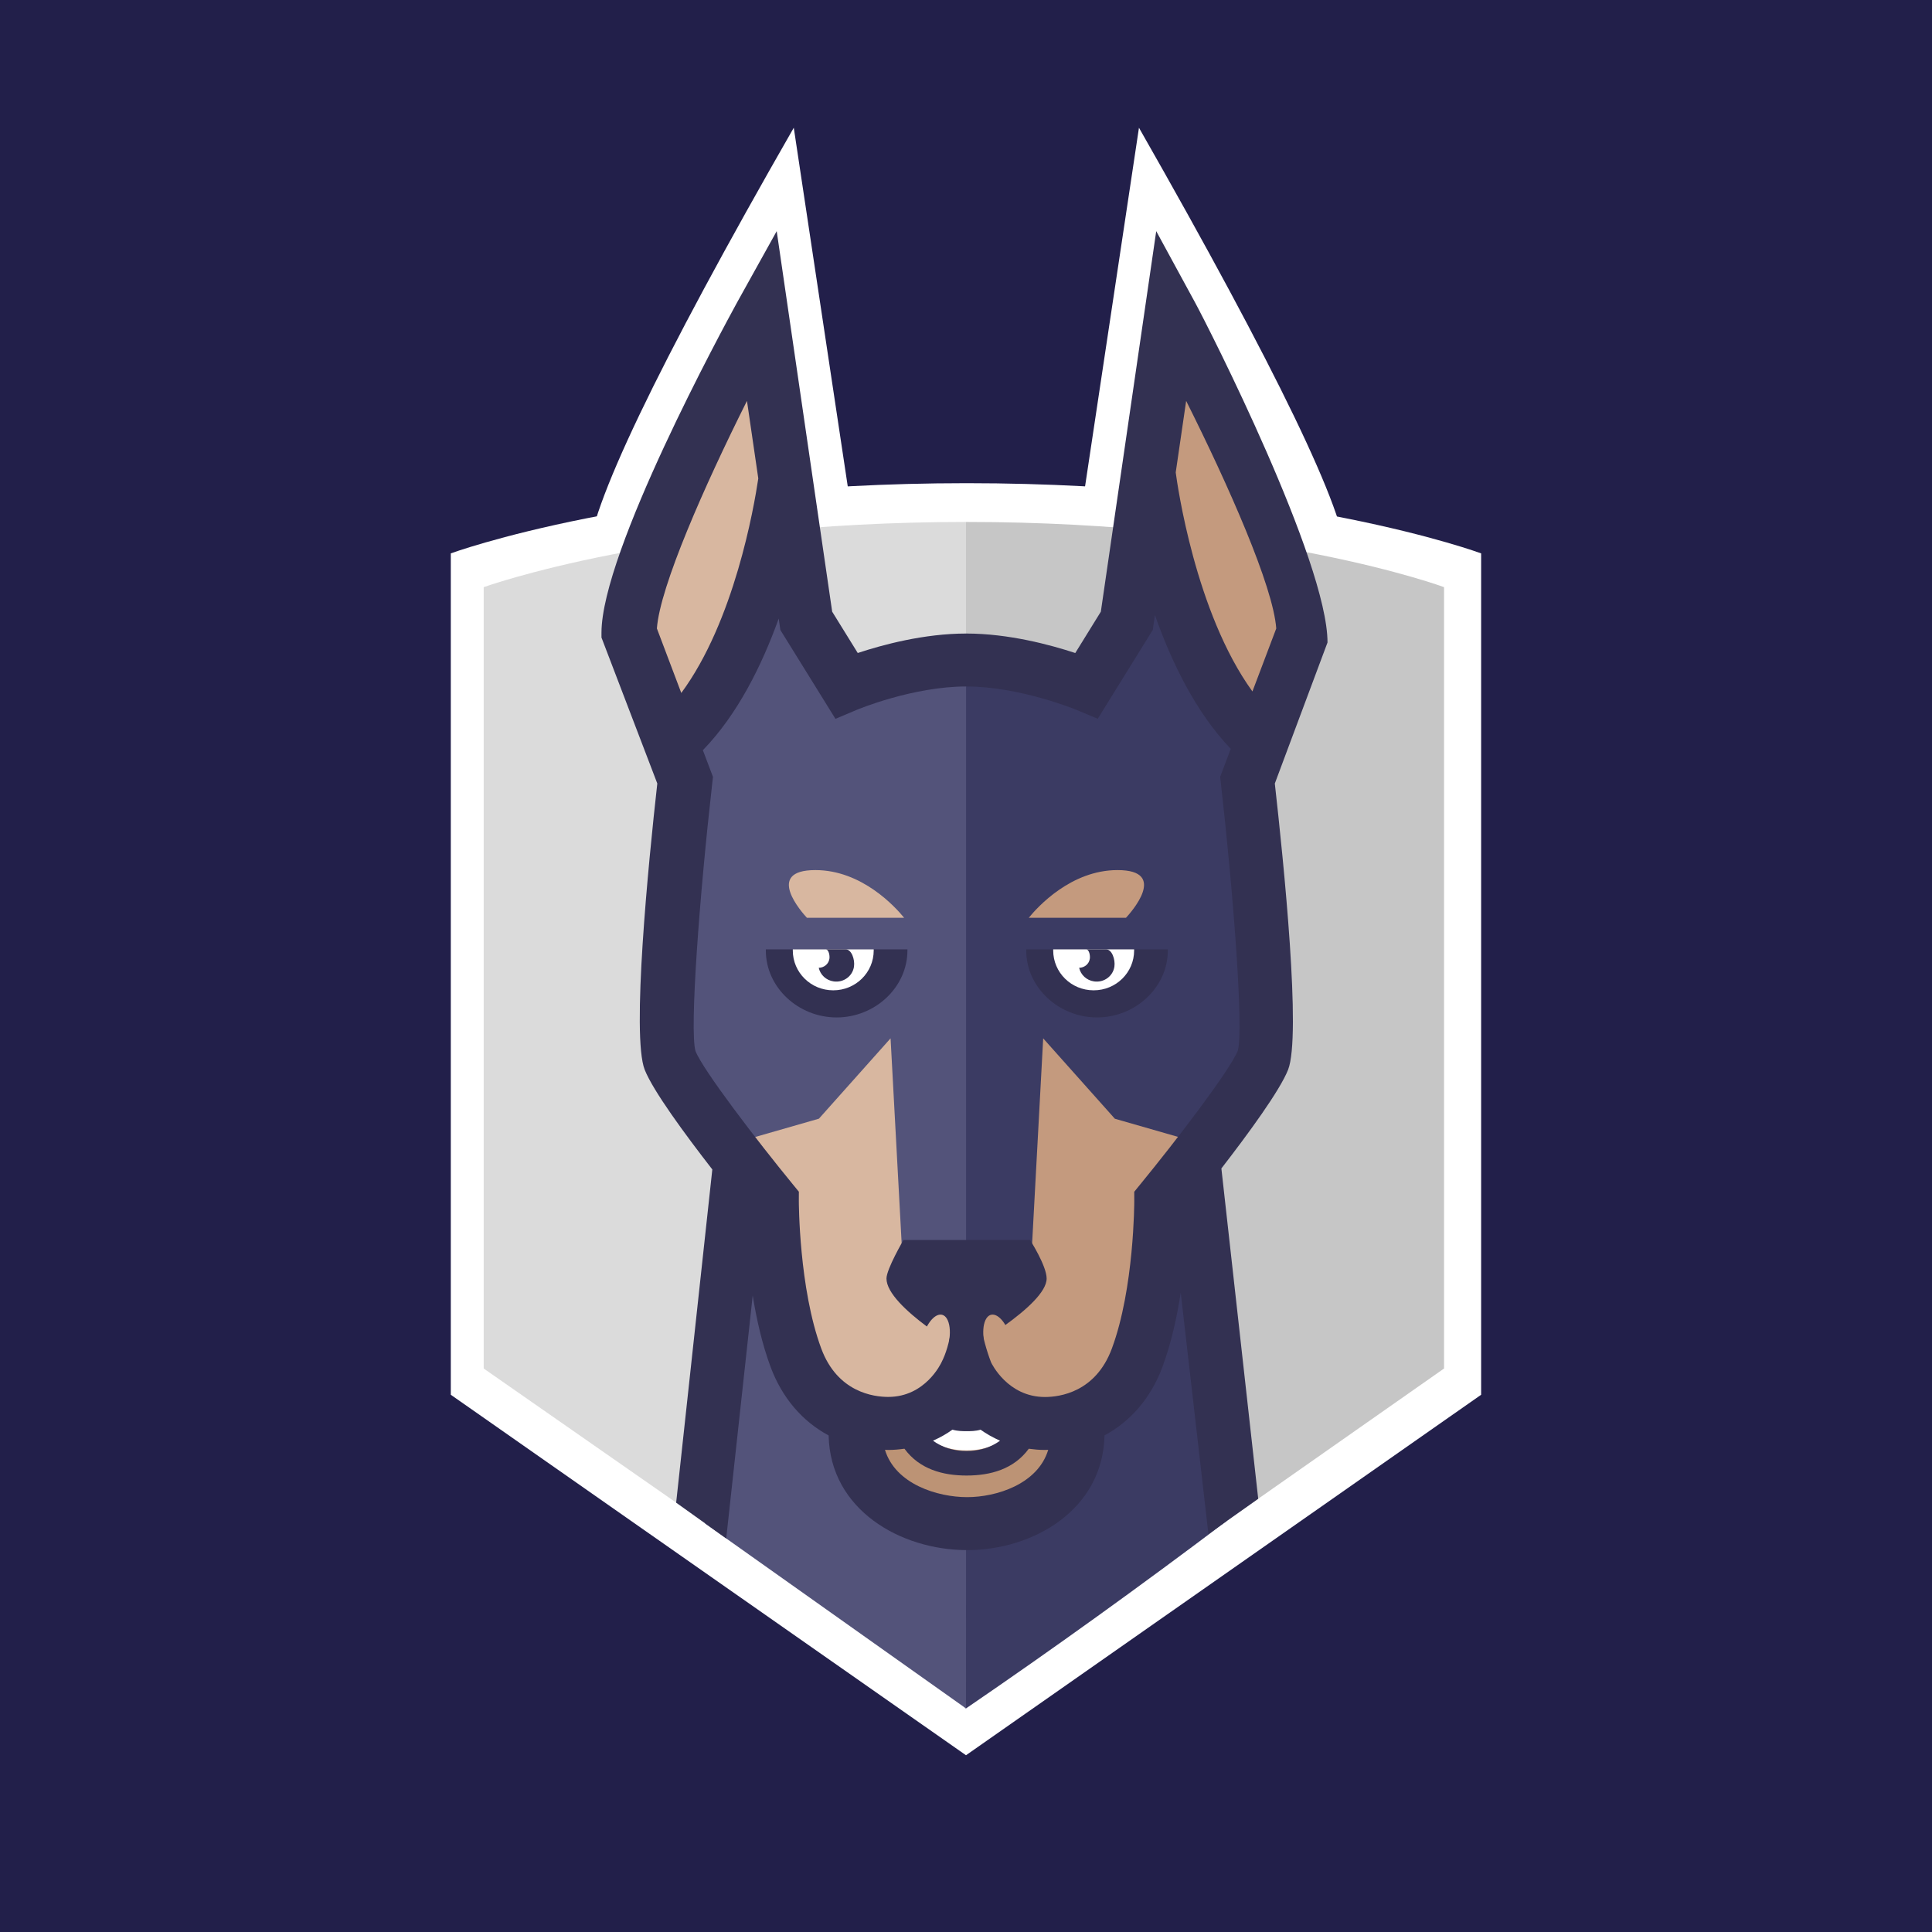 <?xml version="1.0" encoding="UTF-8"?>
<svg width="600px" height="600px" viewBox="0 0 600 600" version="1.1" xmlns="http://www.w3.org/2000/svg" xmlns:xlink="http://www.w3.org/1999/xlink">
    <!-- Generator: Sketch 51.2 (57519) - http://www.bohemiancoding.com/sketch -->
    <title>avatar</title>
    <desc>Created with Sketch.</desc>
    <defs>
        <path d="M147.854,372.965 C141.658,368.35 135.303,362.527 135.303,358.06 C135.303,355.126 140.588,346.082 140.588,346.082 L179.889,346.082 C179.889,346.082 185.043,354.1 185.043,358.06 C185.043,362.22 178.628,367.883 172.226,372.498 C170.047,368.814 167.275,368.175 165.994,371.078 C165.333,372.582 165.202,374.748 165.525,377.014 C162.039,379.225 159.492,380.65 159.492,380.65 C159.492,380.65 157.525,379.521 154.712,377.706 C155.165,375.194 155.078,372.734 154.348,371.078 C153.056,368.136 150.228,368.832 148.032,372.648 C147.972,372.752 147.912,372.858 147.854,372.965 Z" id="path-1"></path>
    </defs>
    <g id="avatar" stroke="none" stroke-width="1" fill="none" fill-rule="evenodd">
        <g id="background---solid" fill="#221F4A" fill-rule="nonzero">
            <rect id="solid-background" x="0" y="0" width="600" height="600"></rect>
        </g>
        <g id="snyk-dog">
            <g id="dog" transform="translate(140, 39)">
                <path d="M278.015,134.038 L42.705,134.038 C42.705,119.331 63.975,74.875 106.514,0.669 C106.514,0.669 112.403,39.805 124.183,118.077 L196.071,118.079 L213.716,0.669 C256.582,75.859 278.015,120.315 278.015,134.038 Z" id="shield-outline-ears" fill="#FFFFFF" fill-rule="nonzero"></path>
                <path d="M160,506.108 L0,394.153 L0,132.857 C0,132.857 59.157,111.057 160.205,111.057 C261.253,111.057 319.978,132.857 319.978,132.857 L319.978,394.153 L160,506.108 Z" id="shield-outline" fill="#FFFFFF" fill-rule="nonzero"></path>
                <path d="M160,490.371 L10.223,386.007 L10.223,143.345 C10.223,143.345 66.233,123.099 160,123.099 L160,490.371 Z" id="shield-left" fill="#DBDBDB" fill-rule="nonzero"></path>
                <path d="M160.204,123.099 C160.135,123.099 160.069,123.101 160,123.099 L160,490.063 L160.002,490.063 L308.463,386.001 L308.463,143.345 C308.463,143.345 253.97,123.099 160.204,123.099 Z" id="shield-right" fill="#C6C6C6" fill-rule="nonzero"></path>
                <path d="M241.043,433.275 L228.413,323.671 L159,323.671 C159,410.663 159,466.315 159,490.626 L160,491.57 C187.005,473.121 214.019,453.689 241.043,433.275 Z" id="neck-right" fill="#3B3B63" fill-rule="nonzero"></path>
                <polygon id="neck-left" fill="#53537A" fill-rule="nonzero" points="79 434.14 160 491.57 160.04 320.334 89.89 320.334"></polygon>
                <path d="M194.661,401.698 C194.661,420.528 176.769,429.862 160.355,429.862 C143.941,429.862 125.687,420.528 125.687,401.698" id="chin" fill="#BC9375" fill-rule="nonzero"></path>
                <path d="M160.173,411.436 C146.996,411.436 140.588,401.932 140.588,382.396 L146.871,382.396 C146.871,405.268 155.853,405.268 160.173,405.268 C164.491,405.268 173.475,405.268 173.475,382.396 L179.756,382.396 C179.756,401.932 173.348,411.436 160.173,411.436 Z" id="teeth" fill="#FFFFFF" fill-rule="nonzero"></path>
                <path d="M160,387.165 C164.054,397.643 171.891,402.882 183.51,402.882 C194.886,402.882 206.757,396.997 212.162,382.454 C219.713,362.11 219.637,333.795 219.637,333.795 C219.637,333.795 253.191,292.517 253.191,278.559 C253.191,278.559 222.128,278.559 160,278.559 L160,387.165 Z" id="face-right" fill="#C49A7E" fill-rule="nonzero"></path>
                <path d="M65.457,278.559 C65.457,294.723 98.721,333.795 98.721,333.795 C98.721,333.795 98.639,362.102 106.198,382.454 C111.591,396.987 123.474,402.882 134.853,402.882 C146.471,402.882 154.854,397.643 160,387.165 L160,278.559 L65.457,278.559 Z" id="face-left" fill="#D8B7A0" fill-rule="nonzero"></path>
                <path d="M249.186,185.616 C223.32,159.555 216.851,105.21 216.851,105.21 C212.022,122.334 201.525,172.824 201.525,172.824 C201.525,172.824 181.137,166.344 159.176,166.31 C158.455,166.31 158.455,234.336 159.176,370.389 L180.083,355.539 L183.97,283.474 L206.231,308.434 L234.909,316.669 C234.909,316.669 245.639,309.15 245.639,309.179 C250.194,302.909 251.705,297.568 252.807,294.796 C256.79,284.713 247.847,207.6 247.847,207.6 C244.672,201.069 249.186,185.616 249.186,185.616 Z" id="brow-right" fill="#3B3B63" fill-rule="nonzero"></path>
                <path d="M119.021,172.82 C119.021,172.82 108.52,122.332 103.695,105.206 C103.695,105.206 97.23,159.551 71.36,185.612 C71.36,185.612 75.875,201.067 72.699,207.596 C72.699,207.596 63.756,284.713 67.739,294.78 C68.839,297.554 70.362,302.892 74.912,309.162 C74.912,309.134 85.648,316.655 85.648,316.655 L114.319,308.418 L136.576,283.462 L140.473,355.527 L160.021,369.984 L160.021,165.928 C137.978,165.964 119.021,172.82 119.021,172.82 Z" id="brow-left" fill="#53537A" fill-rule="nonzero"></path>
                <path d="M231.085,54.847 C235.377,62.707 272.27,135.367 272.27,160.53 L255.907,204.326 C258.675,229.039 264.181,282.736 260.024,293.227 C257.458,299.715 247.677,313.064 239.311,323.874 L250.749,426.464 L235.286,437.405 L226.689,362.446 C225.508,370.052 223.731,378.175 221.022,385.469 C217.44,395.122 211.11,402.438 203.013,406.771 C202.539,429.915 180.819,442.401 160.355,442.401 C139.721,442.401 117.819,429.925 117.337,406.789 C109.224,402.448 102.886,395.132 99.299,385.469 C96.699,378.456 94.946,370.693 93.759,363.341 L85.534,438.783 L69.988,427.664 L81.215,324.187 C72.783,313.329 62.814,299.782 60.223,293.22 C56.067,282.728 61.358,229.039 64.13,204.322 L46.794,158.991 L46.794,157.514 C46.794,132.351 84.654,62.707 88.952,54.847 L101.213,32.782 C108.679,83.905 112.409,109.49 112.403,109.535 L118.441,150.963 L126.384,163.794 C134.016,161.263 146.973,157.749 160.093,157.749 C173.228,157.749 186.272,161.275 193.937,163.802 L201.876,150.965 L219.077,32.782 L231.085,54.847 Z M160.355,425.951 C169.412,425.951 182.312,421.927 185.532,411.259 C185.186,411.269 184.853,411.297 184.508,411.297 C182.745,411.297 181.097,411.135 179.498,410.92 C174.826,417.304 167.548,419.241 160.175,419.241 C152.814,419.241 145.55,417.286 140.886,410.912 C139.277,411.137 137.611,411.297 135.834,411.297 C135.495,411.297 135.168,411.269 134.834,411.259 C138.087,421.927 151.16,425.951 160.355,425.951 Z M149.748,408.417 C152.557,410.484 156.028,411.634 160.181,411.634 C164.311,411.634 167.766,410.476 170.572,408.417 C168.335,407.44 166.311,406.276 164.526,405.005 C162.911,405.475 161.365,405.465 160.173,405.465 C158.975,405.465 157.413,405.465 155.785,404.995 C154.004,406.276 151.984,407.44 149.748,408.417 Z M214.107,328.832 C225.236,315.256 241.989,293.391 244.416,287.272 C246.246,280.971 243.124,239.205 239.151,204.198 L238.932,202.257 L242.216,193.56 C231.39,182.225 223.837,166.69 218.677,152.02 L218.006,156.629 L200.913,184.222 L194.238,181.428 C194.074,181.358 176.646,174.19 160.103,174.19 C143.454,174.19 126.308,181.351 126.141,181.422 L119.455,184.24 L102.342,156.635 L101.835,153.098 C96.619,167.625 89.058,182.887 78.283,193.976 L81.42,202.263 L81.201,204.206 C77.226,239.205 74.104,280.971 75.995,287.43 C78.361,293.401 95.116,315.266 106.239,328.832 L108.095,331.098 L108.085,334.002 C108.085,334.275 108.118,361.131 115.057,379.821 C120.095,393.376 131.271,394.825 135.848,394.825 C147.355,394.825 152.224,384.455 152.424,384.013 C155.12,378.803 156.469,370.242 156.469,358.331 C156.469,358.331 163.426,358.331 163.426,358.331 C163.426,367.9 164.876,376.48 167.777,384.07 C167.953,384.445 172.943,394.852 184.508,394.852 C189.075,394.852 200.255,393.386 205.289,379.831 C212.251,361.075 212.259,334.275 212.259,334.012 L212.251,331.108 L214.107,328.832 Z" id="face-outline" fill="#333152" fill-rule="nonzero"></path>
                <path d="M212.21,255.835 L187.082,255.835 L178.707,255.835 L178.707,256.182 C178.707,267.671 188.824,276.977 200.69,276.977 C212.561,276.977 222.678,267.669 222.678,256.182 L222.678,255.835 L212.21,255.835 Z" id="eye-shadow-right" fill="#333152" fill-rule="nonzero"></path>
                <path d="M187.082,255.835 L187.082,256.182 C187.082,263.016 192.684,268.554 199.648,268.554 C206.612,268.554 212.212,263.016 212.212,256.182 L212.212,255.835 L187.082,255.835 Z" id="eye-right" fill="#FFFFFF" fill-rule="nonzero"></path>
                <path d="M197.636,255.835 C197.579,255.835 197.529,255.863 197.478,255.873 C198.208,256.024 198.613,257.65 198.456,258.731 C198.221,260.385 196.785,261.533 195.141,261.561 C195.62,263.723 197.415,265.461 199.799,265.79 C202.845,266.214 205.661,264.162 206.092,261.174 C206.403,258.974 205.326,255.835 203.524,255.835 L197.636,255.835 Z" id="eye-pupil-right" fill="#333152" fill-rule="nonzero"></path>
                <path d="M131.336,255.835 L106.212,255.835 L97.835,255.835 L97.835,256.182 C97.835,267.671 107.954,276.977 119.819,276.977 C131.69,276.977 141.808,267.669 141.808,256.182 L141.808,255.835 L131.336,255.835 Z" id="eye-shadow-left" fill="#333152" fill-rule="nonzero"></path>
                <path d="M106.212,255.835 L106.212,256.182 C106.212,263.016 111.818,268.554 118.772,268.554 C125.738,268.554 131.338,263.016 131.338,256.182 L131.338,255.835 L106.212,255.835 Z" id="eye-left" fill="#FFFFFF" fill-rule="nonzero"></path>
                <path d="M122.655,255.835 L116.76,255.835 C116.709,255.835 116.654,255.863 116.607,255.873 C117.335,256.024 117.737,257.65 117.584,258.731 C117.347,260.385 115.92,261.533 114.266,261.561 C114.75,263.723 116.545,265.461 118.925,265.79 C121.97,266.214 124.791,264.162 125.217,261.174 C125.531,258.974 124.456,255.835 122.655,255.835 Z" id="eye-pupil-left" fill="#333152" fill-rule="nonzero"></path>
                <path d="M209.683,246.029 C211.089,244.515 223.032,231.213 207.059,231.213 C192.627,231.213 182.242,242.645 179.49,246.029 L209.683,246.029 Z" id="brow-right" fill="#C49A7E" fill-rule="nonzero"></path>
                <path d="M140.788,246.029 C138.038,242.645 127.654,231.213 113.217,231.213 C97.253,231.213 109.195,244.515 110.594,246.029 L140.788,246.029 Z" id="brow-left" fill="#D8B7A0" fill-rule="nonzero"></path>
                <path d="M64.004,156.175 C64.952,143.123 78.784,111.851 91.978,85.497 L95.494,109.593 C94.153,118.603 88.024,153.937 71.581,176.209 L64.004,156.175 Z" id="ear-left" fill="#D8B7A0" fill-rule="nonzero"></path>
                <path d="M225.131,107.717 L228.372,85.499 C241.564,111.851 255.404,143.125 256.352,156.177 L248.953,175.736 C231.187,151.218 225.614,111.36 225.131,107.717 Z" id="ear-right" fill="#C49A7E" fill-rule="nonzero"></path>
                <mask id="mask-2" fill="white">
                    <use xlink:href="#path-1"></use>
                </mask>
                <use id="nose" fill="#333152" fill-rule="nonzero" xlink:href="#path-1"></use>
            </g>
        </g>
    </g>
</svg>